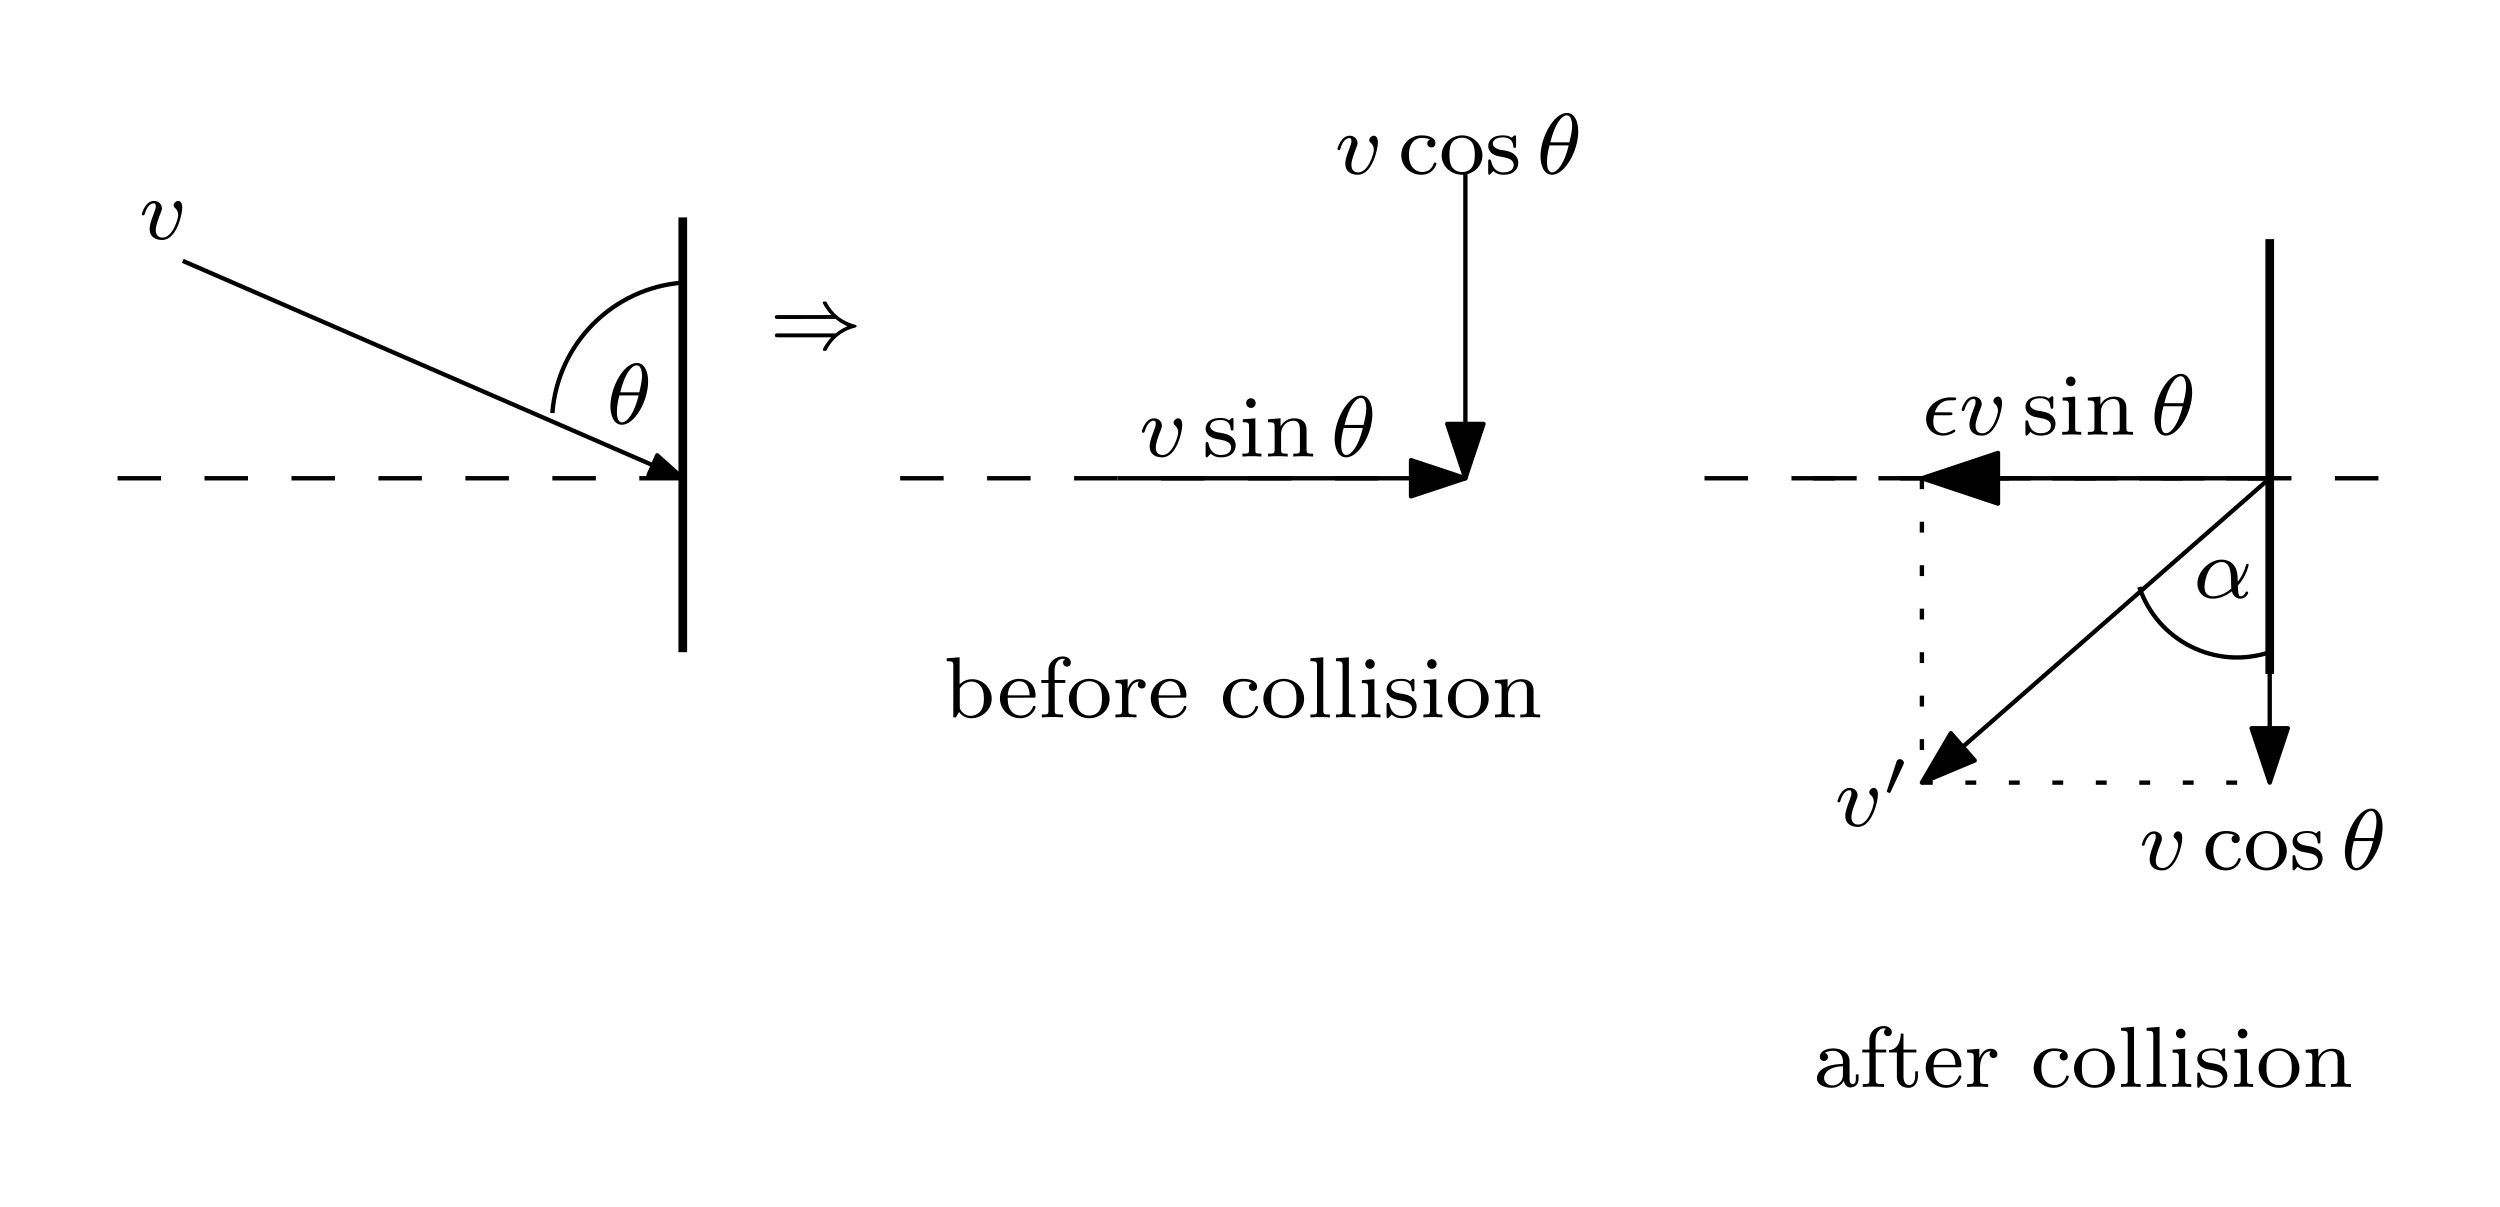 <?xml version="1.0" encoding="UTF-8"?>
<svg width="230pt" height="111pt" version="1.1" viewBox="0 0 230 111" xmlns="http://www.w3.org/2000/svg" xmlns:xlink="http://www.w3.org/1999/xlink">
 <defs>
  <symbol id="glyph0-1" overflow="visible">
   <path d="m3.812-3.906c0-1-0.375-1.703-1.047-1.703-1.188 0-2.422 2.219-2.422 3.984 0 0.766 0.266 1.703 1.062 1.703 1.156 0 2.406-2.156 2.406-3.984zm-2.562 1c0.375-1.609 1.016-2.484 1.516-2.484 0.484 0 0.484 0.859 0.484 1.016 0 0.438-0.156 1.078-0.25 1.469zm1.688 0.281c-0.375 1.594-1.031 2.484-1.531 2.484-0.422 0-0.469-0.641-0.469-1 0-0.516 0.141-1.156 0.234-1.484z"/>
  </symbol>
  <symbol id="glyph0-2" overflow="visible">
   <path d="m3.953-2.906c0-0.609-0.344-0.609-0.391-0.609-0.188 0-0.406 0.203-0.406 0.406 0 0.125 0.062 0.188 0.141 0.25 0.172 0.156 0.281 0.375 0.281 0.641 0 0.359-0.516 2.078-1.438 2.078-0.344 0-0.625-0.188-0.625-0.688 0-0.438 0.25-1.062 0.438-1.547 0.094-0.25 0.125-0.312 0.125-0.469 0-0.422-0.359-0.672-0.719-0.672-0.797 0-1.125 1.125-1.125 1.219 0 0.078 0.062 0.109 0.125 0.109 0.109 0 0.109-0.047 0.141-0.125 0.203-0.703 0.547-0.984 0.828-0.984 0.125 0 0.188 0.078 0.188 0.266s-0.062 0.375-0.141 0.562c-0.391 1.016-0.422 1.281-0.422 1.516 0 0.875 0.703 1.031 1.156 1.031 1.328 0 1.844-2.375 1.844-2.984z"/>
  </symbol>
  <symbol id="glyph0-3" overflow="visible">
   <path d="m2.547-1.797c0.125 0 0.266 0 0.266-0.125 0-0.141-0.109-0.141-0.25-0.141h-1.375c0.125-0.375 0.438-1.109 1.422-1.109h0.281c0.141 0 0.266 0 0.266-0.141 0-0.125-0.109-0.125-0.25-0.125h-0.328c-1 0-2.188 0.719-2.188 1.984 0 0.938 0.703 1.531 1.562 1.531 0.547 0 1.125-0.312 1.125-0.422 0-0.016-0.016-0.141-0.109-0.141-0.031 0-0.047 0-0.078 0.031-0.141 0.094-0.516 0.312-0.922 0.312-0.469 0-0.922-0.328-0.922-1.047 0-0.047 0-0.266 0.078-0.609z"/>
  </symbol>
  <symbol id="glyph0-4" overflow="visible">
   <path d="m4.062-1.109c0.75-0.812 1-1.859 1-1.922s-0.047-0.094-0.109-0.094c-0.109 0-0.109 0.031-0.156 0.188-0.234 0.812-0.703 1.438-0.734 1.438-0.016 0-0.016-0.203-0.016-0.328-0.016-1.406-0.922-1.688-1.469-1.688-1.125 0-2.234 1.094-2.234 2.219 0 0.781 0.562 1.375 1.406 1.375 0.547 0 1.141-0.203 1.766-0.672 0.188 0.641 0.641 0.672 0.781 0.672 0.453 0 0.719-0.406 0.719-0.562 0-0.094-0.094-0.094-0.109-0.094-0.094 0-0.109 0.031-0.141 0.078-0.125 0.344-0.391 0.359-0.438 0.359-0.109 0-0.234 0-0.266-0.969zm-0.594 0.25c-0.562 0.516-1.234 0.719-1.703 0.719-0.406 0-0.766-0.234-0.766-0.875 0-0.281 0.125-1.109 0.5-1.641 0.312-0.438 0.75-0.641 1.078-0.641 0.438 0 0.688 0.312 0.781 0.797 0.125 0.547 0.062 1.188 0.109 1.641z"/>
  </symbol>
  <symbol id="glyph1-1" overflow="visible">
   <path d="m2.844-3.344c0-0.125 0-0.203-0.109-0.203-0.047 0-0.062 0-0.188 0.125-0.016 0-0.094 0.078-0.109 0.078s-0.031 0-0.078-0.031c-0.125-0.094-0.359-0.172-0.719-0.172-1.109 0-1.359 0.594-1.359 0.984s0.297 0.625 0.312 0.656c0.328 0.234 0.5 0.266 1.047 0.359 0.375 0.078 0.984 0.188 0.984 0.719 0 0.312-0.203 0.688-0.938 0.688-0.812 0-1.047-0.625-1.141-1.047-0.031-0.109-0.047-0.141-0.141-0.141-0.125 0-0.125 0.062-0.125 0.219v0.984c0 0.125 0 0.203 0.094 0.203 0.062 0 0.062 0 0.203-0.156 0.047-0.047 0.125-0.141 0.172-0.188 0.359 0.328 0.734 0.344 0.938 0.344 1.016 0 1.359-0.578 1.359-1.109 0-0.375-0.219-0.938-1.172-1.109-0.062-0.016-0.516-0.094-0.547-0.094-0.25-0.062-0.625-0.234-0.625-0.547 0-0.234 0.188-0.578 0.938-0.578 0.891 0 0.938 0.656 0.953 0.875 0 0.062 0.062 0.094 0.109 0.094 0.141 0 0.141-0.062 0.141-0.203z"/>
  </symbol>
  <symbol id="glyph1-2" overflow="visible">
   <path d="m1.547-4.906c0-0.234-0.172-0.453-0.438-0.453-0.234 0-0.438 0.188-0.438 0.438 0 0.281 0.234 0.453 0.438 0.453 0.281 0 0.438-0.234 0.438-0.438zm-1.188 1.484v0.266c0.516 0 0.578 0.047 0.578 0.438v2.094c0 0.359-0.094 0.359-0.609 0.359v0.266c0.312-0.031 0.766-0.031 0.891-0.031 0.094 0 0.578 0 0.859 0.031v-0.266c-0.531 0-0.562-0.031-0.562-0.344v-2.906z"/>
  </symbol>
  <symbol id="glyph1-3" overflow="visible">
   <path d="m3.875-2.422c0-0.656-0.312-1.094-1.141-1.094-0.797 0-1.156 0.578-1.25 0.766v-0.766l-1.156 0.094v0.266c0.547 0 0.609 0.047 0.609 0.438v2.094c0 0.359-0.094 0.359-0.609 0.359v0.266c0.344-0.031 0.688-0.031 0.906-0.031 0.234 0 0.562 0 0.906 0.031v-0.266c-0.5 0-0.609 0-0.609-0.359v-1.438c0-0.844 0.641-1.234 1.125-1.234s0.609 0.344 0.609 0.844v1.828c0 0.359-0.094 0.359-0.609 0.359v0.266c0.344-0.031 0.703-0.031 0.906-0.031 0.234 0 0.578 0 0.922 0.031v-0.266c-0.516 0-0.609 0-0.609-0.359z"/>
  </symbol>
  <symbol id="glyph1-4" overflow="visible">
   <path d="m2.938-3.156c-0.234 0.062-0.266 0.25-0.266 0.344 0 0.219 0.156 0.375 0.375 0.375s0.375-0.141 0.375-0.391c0-0.484-0.531-0.719-1.281-0.719-1.109 0-1.859 0.875-1.859 1.828 0 1.016 0.828 1.797 1.828 1.797 1.125 0 1.406-0.938 1.406-1.031s-0.109-0.094-0.125-0.094c-0.062 0-0.094 0-0.125 0.078-0.047 0.172-0.281 0.797-1.078 0.797-0.484 0-1.203-0.375-1.203-1.562 0-1.141 0.594-1.578 1.172-1.578 0.078 0 0.5 0 0.781 0.156z"/>
  </symbol>
  <symbol id="glyph1-5" overflow="visible">
   <path d="m3.984-1.703c0-0.984-0.828-1.844-1.875-1.844s-1.875 0.859-1.875 1.844c0 1 0.859 1.781 1.875 1.781 1.031 0 1.875-0.781 1.875-1.781zm-1.875 1.531c-0.422 0-0.766-0.203-0.938-0.484-0.203-0.328-0.219-0.719-0.219-1.109 0-0.312 0-0.781 0.234-1.125 0.219-0.281 0.547-0.438 0.922-0.438 0.422 0 0.766 0.203 0.938 0.469 0.219 0.344 0.234 0.766 0.234 1.094 0 0.359-0.016 0.797-0.25 1.141-0.203 0.312-0.562 0.453-0.922 0.453z"/>
  </symbol>
  <symbol id="glyph1-6" overflow="visible">
   <path d="m1.469-5.531-1.188 0.094v0.266c0.547 0 0.609 0.047 0.609 0.438v4.734h0.234l0.297-0.5c0.188 0.281 0.562 0.578 1.109 0.578 1 0 1.891-0.781 1.891-1.797 0-1-0.828-1.797-1.797-1.797-0.641 0-1.016 0.344-1.156 0.484zm0.016 3.016c0-0.156 0-0.172 0.125-0.312 0.234-0.297 0.609-0.469 0.969-0.469 0.406 0 0.719 0.25 0.875 0.484 0.141 0.219 0.25 0.5 0.25 1.078 0 0.188 0 0.75-0.281 1.125-0.297 0.359-0.672 0.469-0.922 0.469-0.391 0-0.703-0.203-0.922-0.516-0.094-0.156-0.094-0.156-0.094-0.312z"/>
  </symbol>
  <symbol id="glyph1-7" overflow="visible">
   <path d="m3.297-1.812c0.172 0 0.219 0 0.219-0.188 0-0.703-0.391-1.547-1.516-1.547-0.984 0-1.766 0.812-1.766 1.797 0 1.031 0.859 1.828 1.875 1.828 1 0 1.406-0.844 1.406-1.031 0-0.031-0.031-0.109-0.125-0.109s-0.109 0.047-0.125 0.094c-0.281 0.781-0.969 0.797-1.109 0.797-0.359 0-0.734-0.156-0.969-0.531-0.234-0.359-0.234-0.875-0.234-1.109zm-2.344-0.219c0.078-1.109 0.75-1.297 1.047-1.297 0.938 0 0.969 1.125 0.969 1.297z"/>
  </symbol>
  <symbol id="glyph1-8" overflow="visible">
   <path d="m1.516-3.172h0.969v-0.266h-0.984v-0.891c0-0.703 0.391-1.062 0.734-1.062 0.125 0 0.203 0.031 0.234 0.047-0.141 0.062-0.188 0.203-0.188 0.312 0 0.203 0.156 0.359 0.359 0.359 0.219 0 0.359-0.156 0.359-0.359 0-0.344-0.328-0.578-0.75-0.578-0.594 0-1.312 0.438-1.312 1.281v0.891h-0.656v0.266h0.656v2.547c0 0.359-0.094 0.359-0.609 0.359v0.266c0.312-0.031 0.75-0.031 0.953-0.031 0.469 0 0.484 0 1 0.031v-0.266h-0.156c-0.594 0-0.609-0.078-0.609-0.375z"/>
  </symbol>
  <symbol id="glyph1-9" overflow="visible">
   <path d="m1.469-1.812c0-0.609 0.25-1.469 1.016-1.484-0.047 0.031-0.141 0.094-0.141 0.281 0 0.25 0.203 0.359 0.359 0.359 0.188 0 0.359-0.125 0.359-0.359 0-0.281-0.25-0.5-0.609-0.5-0.516 0-0.875 0.391-1.031 0.844h-0.016v-0.844l-1.125 0.094v0.266c0.547 0 0.609 0.047 0.609 0.438v2.094c0 0.359-0.109 0.359-0.609 0.359v0.266c0.312-0.031 0.75-0.031 0.938-0.031 0.469 0 0.484 0 1 0.031v-0.266h-0.156c-0.578 0-0.594-0.078-0.594-0.375z"/>
  </symbol>
  <symbol id="glyph1-10" overflow="visible">
   <path d="m1.516-5.531-1.188 0.094v0.266c0.547 0 0.609 0.047 0.609 0.438v4.109c0 0.359-0.094 0.359-0.609 0.359v0.266c0.312-0.031 0.766-0.031 0.906-0.031 0.156 0 0.578 0 0.891 0.031v-0.266c-0.5 0-0.609 0-0.609-0.359z"/>
  </symbol>
  <symbol id="glyph1-11" overflow="visible">
   <path d="m3.344-2.375c0-0.781-0.75-1.172-1.484-1.172-0.656 0-1.25 0.25-1.25 0.781 0 0.234 0.172 0.375 0.375 0.375 0.234 0 0.375-0.156 0.375-0.375 0-0.188-0.109-0.328-0.297-0.359 0.297-0.203 0.734-0.203 0.781-0.203 0.453 0 0.891 0.312 0.891 0.969v0.234c-0.453 0.031-0.984 0.047-1.547 0.281-0.703 0.312-0.844 0.766-0.844 1.031 0 0.688 0.812 0.891 1.359 0.891 0.578 0 0.938-0.328 1.125-0.641 0.031 0.297 0.234 0.609 0.594 0.609 0.078 0 0.75-0.031 0.75-0.766v-0.438h-0.25v0.438c0 0.328-0.109 0.453-0.281 0.453-0.297 0-0.297-0.359-0.297-0.453zm-0.609 1.25c0 0.781-0.641 0.984-0.969 0.984-0.406 0-0.766-0.281-0.766-0.672 0-0.516 0.5-1.062 1.734-1.094z"/>
  </symbol>
  <symbol id="glyph1-12" overflow="visible">
   <path d="m1.484-3.172h1.188v-0.266h-1.188v-1.469h-0.25c0 0.734-0.328 1.484-1.078 1.516v0.219h0.719v2.172c0 0.938 0.719 1.078 1.078 1.078 0.547 0 0.859-0.469 0.859-1.078v-0.438h-0.25v0.422c0 0.547-0.25 0.844-0.547 0.844-0.531 0-0.531-0.688-0.531-0.812z"/>
  </symbol>
  <symbol id="glyph2-1" overflow="visible">
   <path d="m6.062-2.656c0.312 0.266 0.641 0.469 1.078 0.672-0.375 0.172-0.734 0.359-1.078 0.656h-5.297c-0.141 0-0.297 0-0.297 0.188 0 0.172 0.188 0.172 0.328 0.172h4.859c-0.594 0.656-0.781 1.109-0.781 1.141 0 0.109 0.125 0.109 0.188 0.109 0.125 0 0.141 0 0.219-0.156 0.688-1.281 1.75-1.781 2.609-2 0.047-0.016 0.109-0.062 0.109-0.109 0-0.062-0.062-0.109-0.109-0.125-1.172-0.312-2.047-0.953-2.609-2-0.078-0.156-0.094-0.156-0.219-0.156-0.062 0-0.188 0-0.188 0.109 0 0.031 0.188 0.484 0.781 1.141h-4.859c-0.141 0-0.328 0-0.328 0.172 0 0.188 0.156 0.188 0.297 0.188z"/>
  </symbol>
  <symbol id="glyph3-1" overflow="visible">
   <path d="m1.875-2.812c0.047-0.094 0.062-0.156 0.062-0.188 0-0.188-0.172-0.344-0.375-0.344-0.234 0-0.312 0.203-0.328 0.297l-0.844 2.562c0 0.031-0.031 0.078-0.031 0.094 0 0.109 0.25 0.156 0.25 0.156 0.062 0 0.078-0.047 0.109-0.094z"/>
  </symbol>
  <clipPath id="clip1">
   <path d="m10.816 43h53.184v2h-53.184z"/>
  </clipPath>
  <clipPath id="clip2">
   <path d="m166 43h53.816v2h-53.816z"/>
  </clipPath>
  <clipPath id="clip3">
   <path d="m215 74h4.816v7h-4.816z"/>
  </clipPath>
 </defs>
 <g id="surface1">
  <path transform="matrix(1,0,0,-1,-1.185,844)" d="m64.001 824v-40" fill="none" stroke="#000" stroke-linejoin="round" stroke-miterlimit="10" stroke-width=".8"/>
  <g clip-path="url(#clip1)">
   <path transform="matrix(1,0,0,-1,-1.185,844)" d="m64.001 800h-52" fill="none" stroke="#000" stroke-dasharray="4" stroke-linejoin="round" stroke-miterlimit="10" stroke-width=".4"/>
  </g>
  <path transform="matrix(1,0,0,-1,-1.185,844)" d="m18.001 820 46-20" fill="none" stroke="#000" stroke-linejoin="round" stroke-miterlimit="10" stroke-width=".4"/>
  <path transform="matrix(1,0,0,-1,-1.185,844)" d="m64.001 800-2.356 2.109-0.797-1.832z" fill-rule="evenodd" stroke="#000" stroke-linejoin="round" stroke-miterlimit="10" stroke-width=".4"/>
  <g>
   <use x="55.815" y="39" xlink:href="#glyph0-1"/>
  </g>
  <g>
   <use x="12.815" y="22" xlink:href="#glyph0-2"/>
  </g>
  <path transform="matrix(1,0,0,-1,-1.185,844)" d="m136 800h-52" fill="none" stroke="#000" stroke-dasharray="4" stroke-linejoin="round" stroke-miterlimit="10" stroke-width=".4"/>
  <g>
   <use x="104.815" y="42" xlink:href="#glyph0-2"/>
  </g>
  <g>
   <use x="110.636" y="42" xlink:href="#glyph1-1"/>
   <use x="113.976" y="42" xlink:href="#glyph1-2"/>
   <use x="116.328" y="42" xlink:href="#glyph1-3"/>
  </g>
  <g>
   <use x="122.445" y="42" xlink:href="#glyph0-1"/>
  </g>
  <path transform="matrix(1,0,0,-1,-1.185,844)" d="m104 800h32" fill="none" stroke="#000" stroke-linejoin="round" stroke-miterlimit="10" stroke-width=".4"/>
  <path transform="matrix(1,0,0,-1,-1.185,844)" d="m136 800-5 1.664v-3.328z" fill-rule="evenodd" stroke="#000" stroke-linejoin="round" stroke-miterlimit="10" stroke-width=".4"/>
  <path transform="matrix(1,0,0,-1,-1.185,844)" d="m136 828v-28" fill="none" stroke="#000" stroke-linejoin="round" stroke-miterlimit="10" stroke-width=".4"/>
  <path transform="matrix(1,0,0,-1,-1.185,844)" d="m136 800 1.664 5h-3.332z" fill-rule="evenodd" stroke="#000" stroke-linejoin="round" stroke-miterlimit="10" stroke-width=".4"/>
  <g>
   <use x="122.815" y="16" xlink:href="#glyph0-2"/>
  </g>
  <g>
   <use x="128.636" y="16" xlink:href="#glyph1-4"/>
   <use x="132.399" y="16" xlink:href="#glyph1-5"/>
   <use x="136.634" y="16" xlink:href="#glyph1-1"/>
  </g>
  <g>
   <use x="141.385" y="16" xlink:href="#glyph0-1"/>
  </g>
  <g>
   <use x="70.815" y="32" xlink:href="#glyph2-1"/>
  </g>
  <g clip-path="url(#clip2)">
   <path transform="matrix(1,0,0,-1,-1.185,844)" d="m168 800h56" fill="none" stroke="#000" stroke-dasharray="4" stroke-linejoin="round" stroke-miterlimit="10" stroke-width=".4"/>
  </g>
  <path transform="matrix(1,0,0,-1,-1.185,844)" d="m210 800h-52" fill="none" stroke="#000" stroke-dasharray="4" stroke-linejoin="round" stroke-miterlimit="10" stroke-width=".4"/>
  <path transform="matrix(1,0,0,-1,-1.185,844)" d="m178 800h32" fill="none" stroke="#000" stroke-linejoin="round" stroke-miterlimit="10" stroke-width=".4"/>
  <path transform="matrix(1,0,0,-1,-1.185,844)" d="m178 800 7-2.332v4.664z" fill-rule="evenodd" stroke="#000" stroke-linejoin="round" stroke-miterlimit="10" stroke-width=".4"/>
  <path transform="matrix(1,0,0,-1,-1.185,844)" d="m210 800v-28" fill="none" stroke="#000" stroke-linejoin="round" stroke-miterlimit="10" stroke-width=".4"/>
  <path transform="matrix(1,0,0,-1,-1.185,844)" d="m210 772 1.664 5h-3.332z" fill-rule="evenodd" stroke="#000" stroke-linejoin="round" stroke-miterlimit="10" stroke-width=".4"/>
  <g>
   <use x="196.815" y="80" xlink:href="#glyph0-2"/>
  </g>
  <g>
   <use x="202.636" y="80" xlink:href="#glyph1-4"/>
   <use x="206.399" y="80" xlink:href="#glyph1-5"/>
   <use x="210.634" y="80" xlink:href="#glyph1-1"/>
  </g>
  <g clip-path="url(#clip3)">
   <g>
    <use x="215.385" y="80" xlink:href="#glyph0-1"/>
   </g>
  </g>
  <g>
   <use x="176.815" y="40" xlink:href="#glyph0-3"/>
   <use x="180.238" y="40" xlink:href="#glyph0-2"/>
  </g>
  <g>
   <use x="186.059" y="40" xlink:href="#glyph1-1"/>
   <use x="189.399" y="40" xlink:href="#glyph1-2"/>
   <use x="191.751" y="40" xlink:href="#glyph1-3"/>
  </g>
  <g>
   <use x="197.868" y="40" xlink:href="#glyph0-1"/>
  </g>
  <path transform="matrix(1,0,0,-1,-1.185,844)" d="m178 800v-28" fill="none" stroke="#000" stroke-dasharray="1,3" stroke-linejoin="round" stroke-miterlimit="10" stroke-width=".4"/>
  <path transform="matrix(1,0,0,-1,-1.185,844)" d="m178 772h32" fill="none" stroke="#000" stroke-dasharray="1,3" stroke-linejoin="round" stroke-miterlimit="10" stroke-width=".4"/>
  <path transform="matrix(1,0,0,-1,-1.185,844)" d="m210 800-32-28" fill="none" stroke="#000" stroke-linejoin="round" stroke-miterlimit="10" stroke-width=".4"/>
  <path transform="matrix(1,0,0,-1,-1.185,844)" d="m178 772 4.859 2.039-2.195 2.508z" fill-rule="evenodd" stroke="#000" stroke-linejoin="round" stroke-miterlimit="10" stroke-width=".4"/>
  <g>
   <use x="168.815" y="76" xlink:href="#glyph0-2"/>
  </g>
  <g>
   <use x="173.224" y="73.187" xlink:href="#glyph3-1"/>
  </g>
  <g>
   <use x="201.815" y="55" xlink:href="#glyph0-4"/>
  </g>
  <g>
   <use x="86.815" y="66" xlink:href="#glyph1-6"/>
  </g>
  <g>
   <use x="91.759" y="66" xlink:href="#glyph1-7"/>
   <use x="95.522" y="66" xlink:href="#glyph1-8"/>
  </g>
  <g>
   <use x="98.102" y="66" xlink:href="#glyph1-5"/>
   <use x="102.337" y="66" xlink:href="#glyph1-9"/>
   <use x="105.637" y="66" xlink:href="#glyph1-7"/>
  </g>
  <g>
   <use x="112.23" y="66" xlink:href="#glyph1-4"/>
   <use x="115.994" y="66" xlink:href="#glyph1-5"/>
   <use x="120.228" y="66" xlink:href="#glyph1-10"/>
   <use x="122.58" y="66" xlink:href="#glyph1-10"/>
   <use x="124.932" y="66" xlink:href="#glyph1-2"/>
   <use x="127.284" y="66" xlink:href="#glyph1-1"/>
   <use x="130.624" y="66" xlink:href="#glyph1-2"/>
   <use x="132.976" y="66" xlink:href="#glyph1-5"/>
   <use x="137.211" y="66" xlink:href="#glyph1-3"/>
  </g>
  <g>
   <use x="166.815" y="100" xlink:href="#glyph1-11"/>
   <use x="171.05" y="100" xlink:href="#glyph1-8"/>
   <use x="173.637" y="100" xlink:href="#glyph1-12"/>
   <use x="176.931" y="100" xlink:href="#glyph1-7"/>
   <use x="180.694" y="100" xlink:href="#glyph1-9"/>
  </g>
  <g>
   <use x="186.816" y="100" xlink:href="#glyph1-4"/>
   <use x="190.579" y="100" xlink:href="#glyph1-5"/>
   <use x="194.814" y="100" xlink:href="#glyph1-10"/>
   <use x="197.166" y="100" xlink:href="#glyph1-10"/>
   <use x="199.518" y="100" xlink:href="#glyph1-2"/>
   <use x="201.87" y="100" xlink:href="#glyph1-1"/>
   <use x="205.21" y="100" xlink:href="#glyph1-2"/>
   <use x="207.562" y="100" xlink:href="#glyph1-5"/>
   <use x="211.797" y="100" xlink:href="#glyph1-3"/>
  </g>
  <path transform="matrix(1,0,0,-1,-1.185,844)" d="m210 822v-40" fill="none" stroke="#000" stroke-linejoin="round" stroke-miterlimit="10" stroke-width=".8"/>
  <path transform="matrix(1,0,0,-1,-1.185,844)" d="m64.001 818c-6.414-0.492-11.508-5.59-12-12" fill="none" stroke="#000" stroke-linejoin="round" stroke-miterlimit="10" stroke-width=".4"/>
  <path transform="matrix(1,0,0,-1,-1.185,844)" d="m198 790c1.656-4.973 7.027-7.656 12-6" fill="none" stroke="#000" stroke-linejoin="round" stroke-miterlimit="10" stroke-width=".4"/>
 </g>
</svg>
